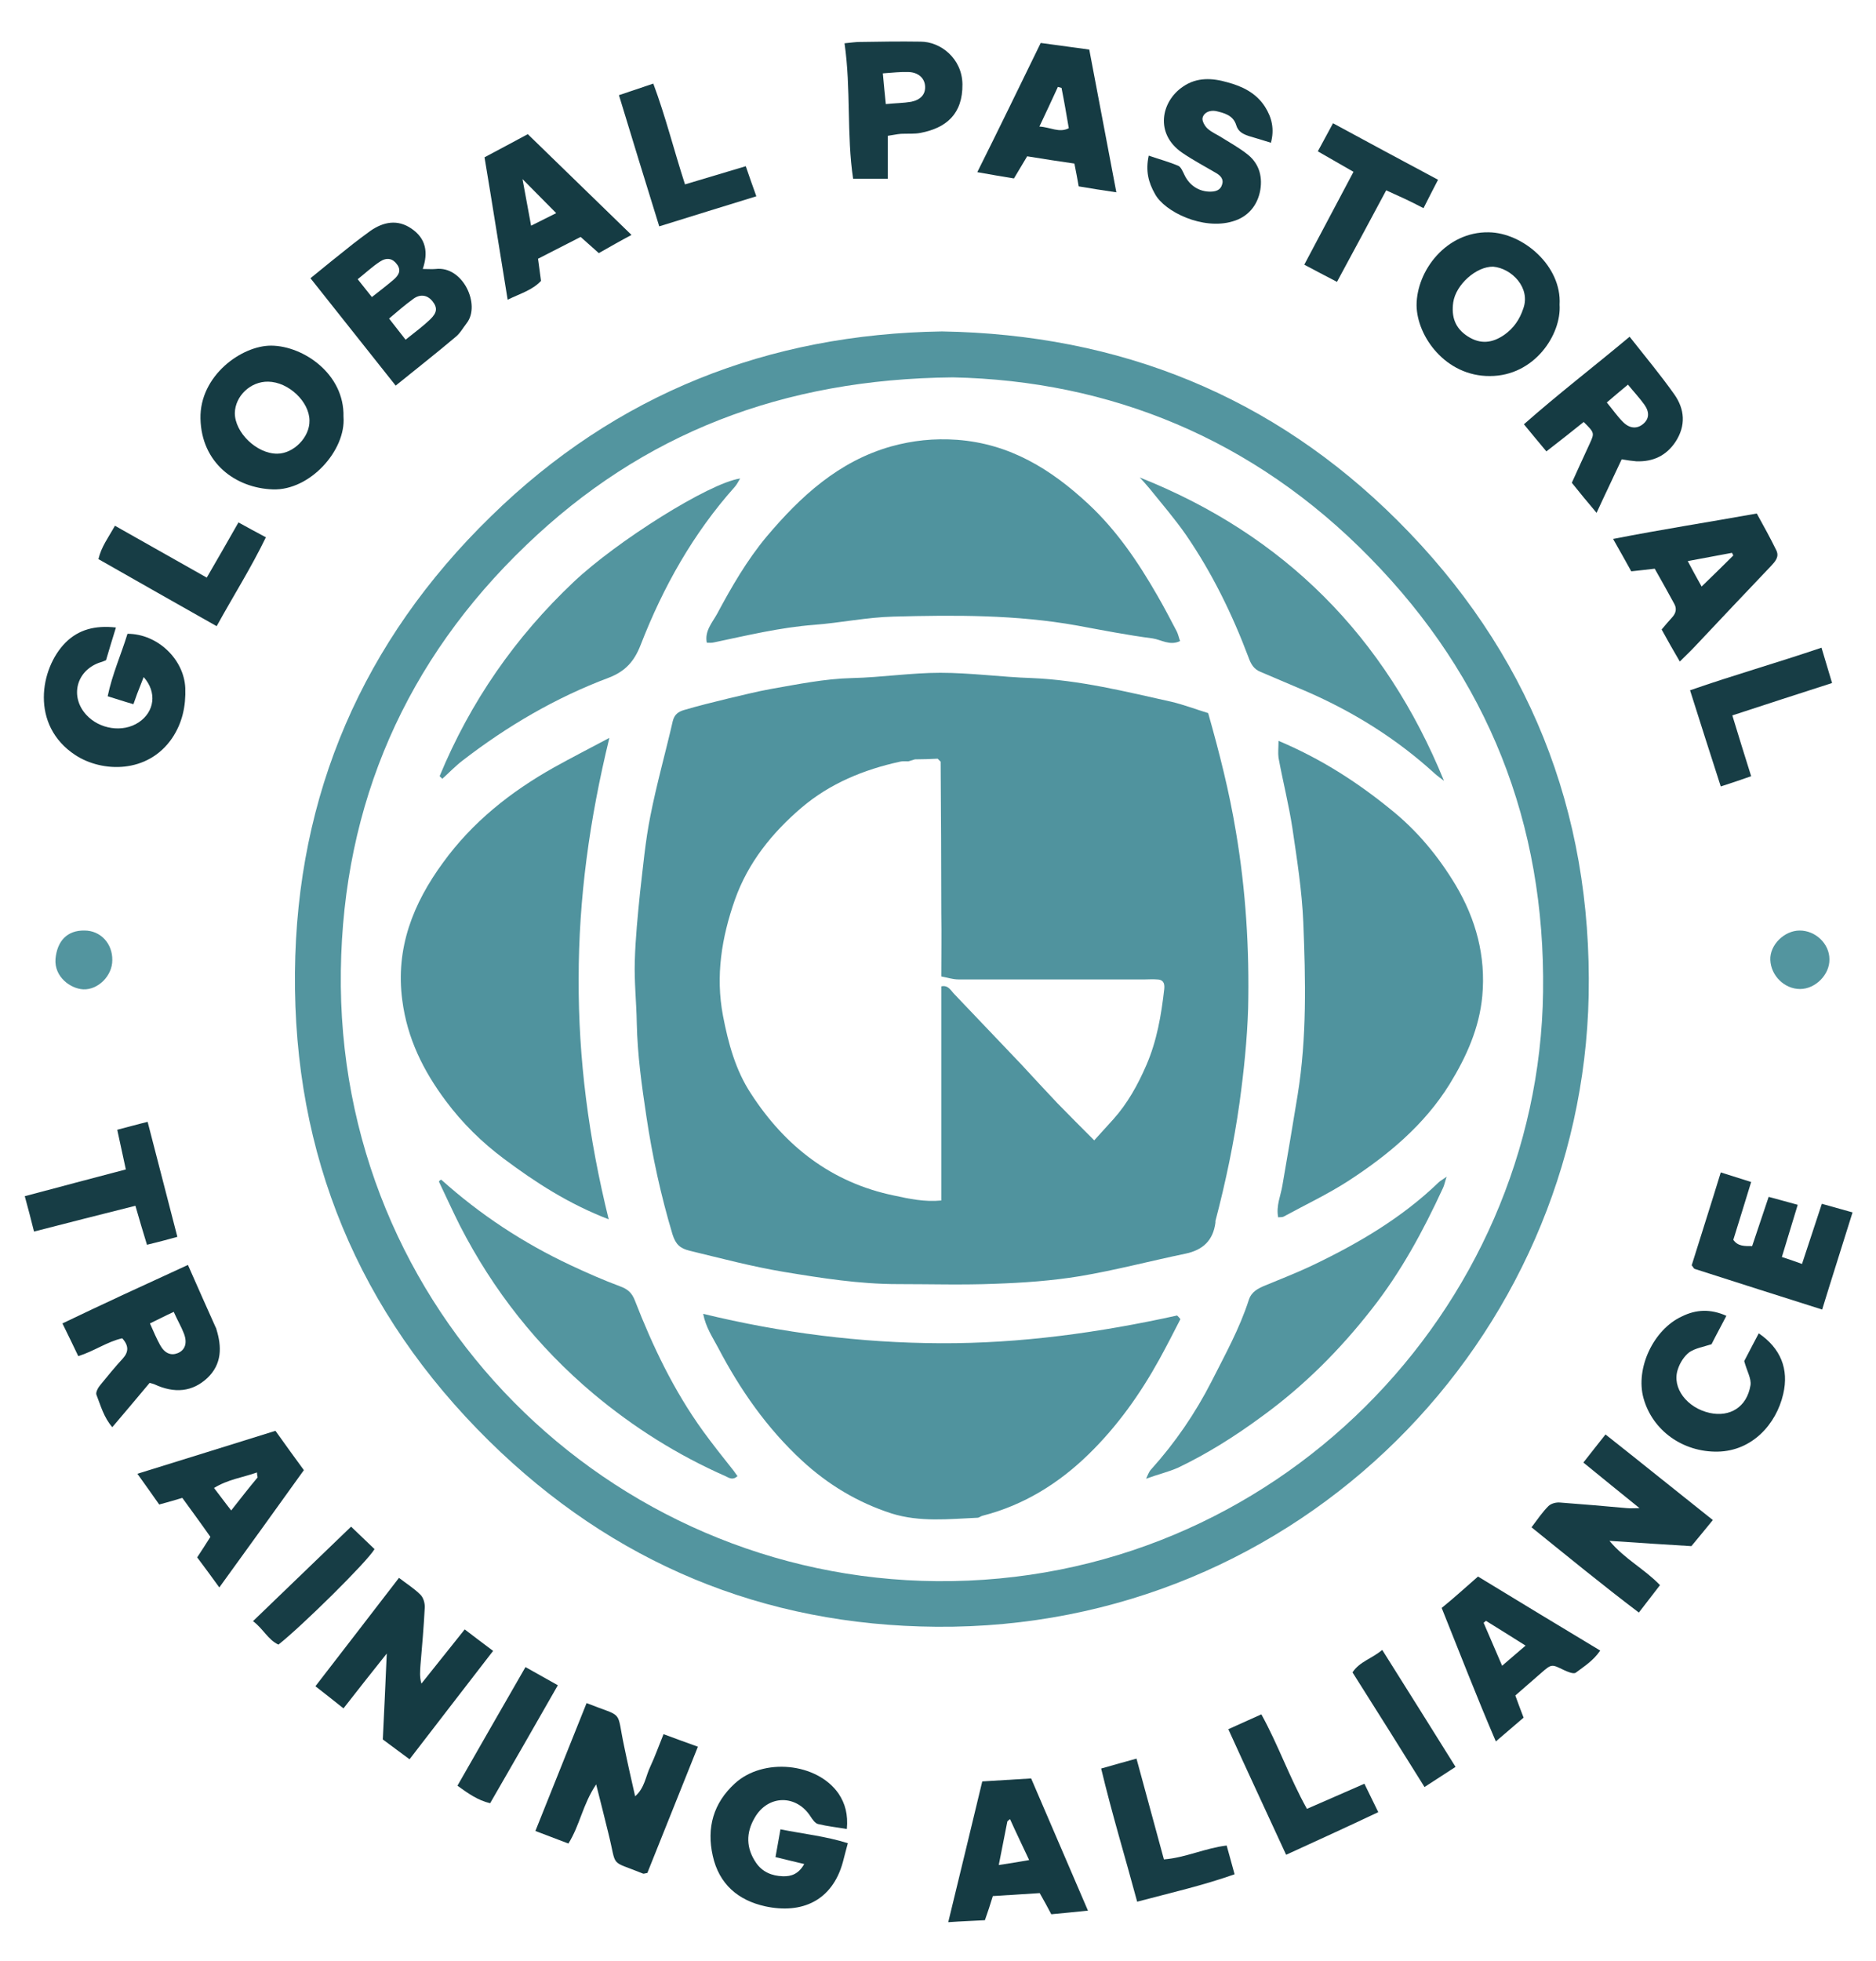 <?xml version="1.0" encoding="utf-8"?>
<!-- Generator: Adobe Illustrator 28.0.0, SVG Export Plug-In . SVG Version: 6.00 Build 0)  -->
<svg version="1.1" id="Layer_1" xmlns="http://www.w3.org/2000/svg" xmlns:xlink="http://www.w3.org/1999/xlink" x="0px" y="0px"
	 viewBox="0 0 568 593.5" style="enable-background:new 0 0 568 593.5;" xml:space="preserve">
<style type="text/css">
	.st0{fill:#153B43;}
	.st1{fill:#173D45;}
	.st2{fill:#53959F;}
	.st3{fill:#50939E;}
</style>
<g>
	<g>
		<path class="st0" d="M177.6,515.4c11.6,4.6,8.9,1.6,11.4,13.2c1,4.9,2.1,9.7,3.3,15c2.9-2.5,3.2-6.1,4.6-9c1.4-3,2.5-6.1,4-9.8
			c3.4,1.3,6.6,2.4,10.4,3.8c-5.2,13-10.3,25.7-15.3,38.2c-0.7,0.1-1.1,0.3-1.3,0.2c-10.4-4.2-7.8-1.5-10.5-12.2
			c-1.1-4.6-2.3-9.2-3.7-14.8c-4.1,6.1-4.9,12.3-8.4,17.9c-3.1-1.2-6.3-2.4-10-3.8C167.3,541.1,172.4,528.4,177.6,515.4z"/>
		<path class="st0" d="M124,532.4c-3-2.2-5.4-4-8.1-6c0.4-8.2,0.8-16.4,1.2-26c-4.8,6-8.8,11.1-13.1,16.6c-2.9-2.3-5.4-4.3-8.5-6.7
			c8.4-10.9,16.7-21.6,25.3-32.8c2.2,1.7,4.6,3.2,6.5,5.1c0.9,0.9,1.4,2.6,1.3,4c-0.3,5.8-0.8,11.6-1.3,17.4
			c-0.1,1.7-0.3,3.5,0.3,5.5c4.3-5.4,8.6-10.8,13.1-16.4c2.9,2.2,5.5,4.2,8.6,6.5C140.9,510.5,132.6,521.2,124,532.4z"/>
		<path class="st1" d="M518.6,460c-2.5,3.1-4.6,5.6-6.5,7.9c-8.3-0.5-16-1-24.8-1.6c4.7,5.6,10.6,8.5,15.3,13.4
			c-2,2.6-4,5.2-6.4,8.3c-11.1-8.4-21.7-17.1-32.5-25.8c1.8-2.4,3.3-4.6,5.1-6.4c0.8-0.8,2.3-1.2,3.5-1.1c6.8,0.5,13.6,1.1,20.3,1.7
			c1,0.1,2,0,3.8,0c-5.9-4.8-11.3-9.1-17-13.8c2.3-2.9,4.3-5.5,6.7-8.5C497,442.7,507.5,451.2,518.6,460z"/>
		<path class="st0" d="M128,81.4c1.7,0,2.8,0.1,3.9,0c8.3-1,13.7,10.9,9.4,16.4c-1.1,1.4-2,3.1-3.4,4.2c-5.8,4.9-11.8,9.6-18.1,14.7
			c-8.7-10.9-17.1-21.6-25.8-32.5c4.4-3.6,8.6-7,12.9-10.4c1.7-1.3,3.4-2.6,5.2-3.9c4-2.8,8.3-3.6,12.5-0.7
			C129,72.2,129.7,76.4,128,81.4z M122.8,102.8c2.9-2.3,5.3-4.1,7.4-6.1c2.2-2.1,2.3-3.6,0.7-5.6c-1.5-1.8-3.6-2.2-5.7-0.7
			c-2.5,1.8-4.8,3.8-7.4,6C119.5,98.6,121,100.5,122.8,102.8z M112.6,89.9c2.4-1.9,4.5-3.5,6.5-5.2c1.4-1.2,2.6-2.7,1.1-4.7
			c-1.3-1.8-3.1-2.2-5.2-0.8c-2.3,1.5-4.3,3.4-6.7,5.3C109.8,86.4,111,87.9,112.6,89.9z"/>
		<path class="st1" d="M256.4,553.5c-2.9-0.5-5.8-0.8-8.7-1.5c-0.9-0.2-1.7-1.4-2.3-2.3c-4.3-6.7-12.9-6.6-16.9,0.4
			c-2.7,4.6-2.6,9.2,0.4,13.6c1.9,2.8,4.8,4,8.1,4.1c2.6,0.1,4.8-0.7,6.5-3.7c-2.9-0.7-5.5-1.3-8.7-2.1c0.5-2.8,1-5.5,1.5-8.4
			c7,1.4,13.8,2.1,20.4,4.2c-0.6,2.1-1,3.9-1.5,5.7c-3.2,11.7-12.4,15.8-23.5,13.4c-8.2-1.8-14-6.7-15.9-15.3
			c-1.9-8.5,0.2-15.9,6.6-21.8c8.6-8,25-6.4,31.5,3C255.9,545.8,256.8,549.1,256.4,553.5z"/>
		<path class="st1" d="M32.6,210.7c1.4-6.7,4.1-12.7,6-18.9c9.1,0,17.1,7.7,17.5,16.4c0.2,5.5-0.9,10.6-4,15.2
			c-7.4,10.8-21.2,10.4-29.3,5.1c-13.7-9-10.7-26.2-3-34c4-4,9-5.3,15.3-4.6c-1.1,3.6-2.1,6.8-3,9.9c-0.9,0.4-1.5,0.6-2.2,0.8
			c-6.9,2.6-8.7,10.3-3.8,15.7c4,4.4,11.1,5.5,15.9,2.3c4.8-3.2,5.6-9.1,1.5-13.7c-0.6,1.5-1.1,2.8-1.6,4.1
			c-0.5,1.2-0.9,2.5-1.5,4.1C37.9,212.4,35.5,211.6,32.6,210.7z"/>
		<path class="st0" d="M56.9,382.8c3,6.8,5.7,12.9,8.4,18.9c0.1,0.2,0.2,0.3,0.2,0.5c1.7,5.4,1.7,10.6-2.7,14.8
			c-4.5,4.2-9.9,4.8-16.1,1.9c-0.3-0.1-0.6-0.2-1.4-0.4c-3.6,4.3-7.3,8.7-11.3,13.4c-2.6-3-3.5-6.5-4.8-9.8c-0.3-0.7,0.5-2.2,1.2-3
			c2.2-2.7,4.4-5.4,6.8-8c1.7-1.9,1.9-3.8-0.2-6.1c-4.5,1-8.5,3.9-13.3,5.4c-1.5-3.2-3-6.2-4.8-9.9
			C31.4,394.5,43.8,388.8,56.9,382.8z M45.4,400.5c1.1,2.5,2,4.6,3.1,6.6c1.4,2.5,3.3,3.2,5.3,2.4c2.2-0.9,3-3,1.9-5.9
			c-0.8-2.1-2-4.1-3.1-6.6C50,398.2,47.9,399.3,45.4,400.5z"/>
		<path class="st0" d="M104,126.1c0.8,10.2-10.2,22.4-21.4,22c-11.3-0.4-21.6-8-21.9-21.4c-0.3-13,12.5-22.2,21.5-22.1
			C91.8,104.7,104.3,113.1,104,126.1z M81.2,115.5c-5.4-0.1-10,4.4-10.1,9.5c0,5.9,6.6,12.3,12.8,12.3c5,0,9.9-5,9.8-10
			C93.7,121.6,87.4,115.6,81.2,115.5z"/>
		<path class="st0" d="M493.4,101.9c4.8,6.1,9.4,11.6,13.5,17.4c3.2,4.5,3.6,9.5,0.4,14.4c-2.8,4.2-6.8,6.1-11.9,5.9
			c-1.3-0.1-2.6-0.3-4.4-0.6c-2.4,5.2-4.9,10.3-7.6,16.2c-2.8-3.3-5.1-6.1-7.5-9.1c1.8-4,3.6-7.9,5.4-11.8c1.5-3.3,1.5-3.3-1.8-6.6
			c-3.6,2.9-7.3,5.8-11.3,8.9c-2.3-2.7-4.3-5.2-6.8-8.2C471.7,119.3,482.4,111.1,493.4,101.9z M486.5,121.8c1.9,2.3,3.2,4.2,4.8,5.8
			c2,2.1,4.3,2.3,6.2,0.7c1.8-1.5,2-3.5,0.4-5.8c-1.5-2.1-3.3-4-5-6.1C490.6,118.3,488.7,119.9,486.5,121.8z"/>
		<path class="st0" d="M472.2,92.2c0.6,9-7.6,21.6-21.1,21.6c-13.4,0.1-22.1-12-22.2-21.4c0-10.5,9-22.3,21.8-22.1
			C461.1,70.4,472.9,80.5,472.2,92.2z M452.1,80.7c-5.1-0.1-11.3,5.4-12.1,10.8c-0.6,4.3,0.5,7.8,4.4,10.3c3.9,2.5,7.5,2,11.1-0.5
			c2.8-2,4.6-4.6,5.7-7.9C463.5,87.1,457.7,81.2,452.1,80.7z"/>
		<path class="st1" d="M539.5,380.4c2.2,0.7,3.9,1.3,6.1,2.1c2-6.1,3.9-11.8,6-18.2c3,0.8,5.9,1.7,9.3,2.6
			c-3.1,10-6.2,19.6-9.2,29.4c-13.2-4.2-25.9-8.2-38.6-12.3c-0.3-0.1-0.4-0.5-0.9-1.1c2.8-9,5.8-18.3,8.8-28.1c3.1,1,6,1.9,9.2,2.9
			c-1.9,6.1-3.6,11.8-5.4,17.5c1.4,2,3.4,1.9,5.7,1.9c1.6-4.8,3.2-9.6,5-14.9c2.9,0.8,5.6,1.5,8.8,2.4
			C542.7,369.8,541.2,374.8,539.5,380.4z"/>
		<path class="st1" d="M347.8,47.1c3.2,1.1,6.2,1.9,9,3.1c0.8,0.4,1.3,1.7,1.8,2.7c1.5,3.2,4.4,5.1,7.8,5.1c1.6,0,3.1-0.4,3.6-2.1
			c0.6-1.7-0.5-2.8-1.9-3.6c-3.4-2-7-3.9-10.2-6.1c-8.3-5.7-6.4-15.5,0.3-20c4.2-2.9,8.9-2.6,13.4-1.3c4.5,1.2,8.7,3.2,11.4,7.4
			c2.1,3.3,2.9,6.8,1.8,10.9c-2.5-0.8-4.6-1.4-6.6-2c-1.8-0.6-3.3-1.3-3.9-3.3c-0.9-3-3.6-3.7-6.2-4.3c-1.8-0.3-3.6,0.4-4,2.1
			c-0.2,0.9,0.7,2.5,1.5,3.2c1.3,1.2,3.1,1.9,4.6,2.9c2.4,1.5,4.9,2.9,7.1,4.6c3.7,2.7,5,6.6,4.3,11c-0.8,4.8-3.8,8.3-8.4,9.6
			c-9,2.7-20.6-2.9-23.5-8.3C347.7,55.2,346.8,51.7,347.8,47.1z"/>
		<path class="st0" d="M531.9,155.4c2.1,3.8,4.1,7.4,5.9,11.1c1,2-0.3,3.4-1.6,4.8c-7.7,8.1-15.4,16.2-23,24.3
			c-1.3,1.4-2.8,2.8-4.6,4.6c-2-3.4-3.7-6.4-5.5-9.7c1.1-1.3,2.1-2.5,3.2-3.7c1.2-1.3,1.4-2.7,0.6-4.1c-1.9-3.5-3.8-6.9-5.9-10.6
			c-2.4,0.3-4.5,0.5-7.1,0.8c-1.6-2.9-3.4-6.1-5.5-9.8C503.2,160.2,517.4,158,531.9,155.4z M515.2,177.5c3.5-3.4,6.6-6.4,9.6-9.4
			c-0.1-0.3-0.3-0.5-0.4-0.8c-4.3,0.8-8.6,1.6-13.4,2.5C512.4,172.5,513.6,174.6,515.2,177.5z"/>
		<path class="st0" d="M315.1,13c5,0.7,9.6,1.3,14.7,2c2.7,14.2,5.4,28.5,8.2,43.2c-4.2-0.6-7.8-1.2-11.4-1.8
			c-0.4-2.3-0.8-4.4-1.3-6.9c-4.8-0.7-9.5-1.4-14.3-2.2c-1.4,2.3-2.6,4.4-4,6.7c-3.7-0.6-7.2-1.2-11.1-1.9
			C302.5,38.9,308.8,25.9,315.1,13z M321.4,26.6c-0.4-0.1-0.7-0.2-1.1-0.3c-1.8,3.9-3.6,7.8-5.6,12c3.4,0.2,6,2,8.9,0.5
			C322.9,34.7,322.2,30.6,321.4,26.6z"/>
		<path class="st0" d="M181.3,76.6c-1.9-1.7-3.5-3.1-5.5-4.9c-4.1,2.1-8.4,4.3-12.9,6.6c0.3,2.2,0.6,4.3,0.9,6.7
			c-2.6,2.8-6.2,3.8-10.1,5.7c-2.4-14.6-4.6-28.8-7-43.1c4.4-2.3,8.4-4.5,13.1-7c10.3,10,20.6,20,31.4,30.5
			C187.8,72.9,184.8,74.6,181.3,76.6z M158.2,54.2c0.9,5,1.7,9.2,2.6,14.1c2.9-1.4,5.1-2.6,7.6-3.8C164.9,61,161.9,57.9,158.2,54.2z
			"/>
		<path class="st0" d="M297.4,539.1c5.1-0.3,9.9-0.6,14.8-0.9c5.7,13.3,11.3,26.3,17.2,40c-4.1,0.4-7.5,0.8-11.1,1.1
			c-1.1-2.1-2.2-4.1-3.5-6.4c-4.8,0.3-9.5,0.6-14.2,0.9c-0.8,2.6-1.5,4.8-2.4,7.3c-3.5,0.2-6.9,0.3-11.1,0.6
			C290.6,567.4,293.9,553.6,297.4,539.1z M305,551.2c-0.8,4.2-1.7,8.5-2.6,13.2c3.2-0.5,5.9-0.9,9.2-1.5c-2.1-4.5-4-8.4-5.8-12.4
			C305.4,550.8,305.2,551,305,551.2z"/>
		<path class="st0" d="M83.4,433c3,4.2,5.6,7.8,8.6,11.9c-8.3,11.6-16.7,23.2-25.6,35.5c-2.4-3.3-4.5-6.2-6.7-9.1
			c1.4-2.1,2.6-4,4-6.2c-2.8-4-5.6-7.8-8.5-11.8c-2.3,0.7-4.4,1.3-7,2c-2-2.9-4.2-5.9-6.6-9.3C55.9,441.6,69.5,437.3,83.4,433z
			 M77.8,445.6c-4.2,1.5-8.8,2.1-13,4.7c1.8,2.3,3.3,4.4,5.2,6.8c2.9-3.7,5.4-6.9,8-10C77.9,446.6,77.8,446.1,77.8,445.6z"/>
		<path class="st0" d="M447.5,477.1c12.5,7.6,24.5,14.9,37,22.4c-2.1,3.1-4.9,4.8-7.4,6.7c-0.7,0.5-2.5-0.3-3.6-0.8
			c-3.7-1.8-3.7-1.9-6.9,0.9c-2.6,2.3-5.2,4.5-7.8,6.8c0.8,2.3,1.6,4.3,2.5,6.7c-2.6,2.2-5.2,4.5-8.4,7.2
			c-5.8-13.5-10.9-26.7-16.4-40.4C440.1,483.7,443.6,480.5,447.5,477.1z M449.9,490.5c-0.2,0.2-0.5,0.4-0.7,0.6
			c1.8,4.1,3.5,8.2,5.6,13c2.6-2.2,4.6-4,7.1-6.1C457.6,495.3,453.8,492.9,449.9,490.5z"/>
		<path class="st1" d="M522.7,398.2c-1.6,3.1-3.2,6-4.5,8.6c-2.5,0.8-4.9,1.2-6.7,2.4c-1.6,1.2-2.9,3.3-3.5,5.2
			c-1.9,5.6,2.8,11.7,9.7,13.2c6,1.3,11.2-1.7,12.3-8.4c0.3-2-1.1-4.3-1.9-7.3c1.2-2.3,2.8-5.4,4.4-8.4c6.6,4.5,9.2,10.8,7.4,18.4
			c-2.1,9.1-9.4,17.2-19.8,17.4c-10.6,0.2-19.8-6.4-22.5-16.2c-2.5-9.1,3.1-20.8,11.6-24.7C513.6,396.2,518,396.1,522.7,398.2z"/>
		<path class="st1" d="M268.8,41.1c0,4.4,0,8.5,0,13c-3.5,0-6.8,0-10.5,0c-2-13.3-0.6-27.1-2.6-41c2.1-0.2,3.3-0.4,4.6-0.4
			c6.1-0.1,12.2-0.2,18.4-0.1c6.1,0,12.6,5.1,12.7,12.9c0.1,9-4.9,13.2-12.6,14.7c-1.9,0.4-4,0.2-6,0.3
			C271.5,40.6,270.3,40.9,268.8,41.1z M267.3,22.2c0.3,3.6,0.6,6.2,0.9,9.3c2.9-0.3,5.4-0.3,7.7-0.7c2.9-0.6,4.3-2.3,4.2-4.6
			c-0.1-2.5-2-4.3-5-4.4C272.7,21.7,270.3,22,267.3,22.2z"/>
		<path class="st1" d="M435.4,54.4c-1.7,3.2-2.9,5.7-4.4,8.6c-2.1-1.1-3.9-2-5.6-2.8c-1.8-0.8-3.5-1.6-5.7-2.6
			c-5,9.4-9.9,18.4-14.9,27.7c-3.5-1.8-6.5-3.4-9.9-5.2c5.1-9.6,9.9-18.7,14.9-28.1c-3.7-2.1-7-4-10.8-6.2c1.5-2.8,3-5.5,4.6-8.5
			C414.3,43.1,424.7,48.7,435.4,54.4z"/>
		<path class="st1" d="M53.7,374.3c-3.2,0.9-5.9,1.6-9.2,2.4c-1.2-3.9-2.3-7.6-3.5-11.8c-10.3,2.6-20.3,5.1-30.7,7.8
			c-0.9-3.7-1.8-7-2.8-10.7c10.4-2.8,20.4-5.4,30.6-8.1c-0.9-4.2-1.7-7.9-2.6-12c3.1-0.8,5.9-1.6,9.2-2.4
			C47.7,351.1,50.6,362.4,53.7,374.3z"/>
		<path class="st1" d="M371.4,558.5c0.8,2.8,1.5,5.5,2.4,8.7c-9.6,3.4-19.3,5.6-29.5,8.3c-3.6-13.4-7.6-26.5-10.9-40.3
			c3.8-1.1,7.1-2,10.7-3c2.8,10.3,5.5,20.2,8.3,30.5C358.9,562.2,364.8,559.3,371.4,558.5z"/>
		<path class="st1" d="M389.4,561.3c-5.8-12.6-11.6-25-17.5-38c3.3-1.5,6.4-2.9,10-4.5c5.1,9.2,8.5,19.1,13.8,28.6
			c5.7-2.5,11.3-4.9,17.4-7.6c1.4,2.9,2.8,5.7,4.2,8.6C407.8,552.9,398.8,557,389.4,561.3z"/>
		<path class="st1" d="M72.2,158.1c2.9,1.6,5.3,2.9,8.3,4.5c-4.5,9.3-9.9,17.8-14.9,26.9c-12.1-6.8-23.8-13.5-35.8-20.3
			c0.9-3.8,3-6.5,5-10.1c9.2,5.2,18.2,10.3,27.8,15.7C65.8,169.3,68.9,163.9,72.2,158.1z"/>
		<path class="st1" d="M207.4,55.8c6.3-1.9,12.1-3.6,18.4-5.5c1,3,2,5.7,3.2,9.1c-9.8,3-19.4,6-29.4,9.1
			c-4.1-13.2-8.1-26.2-12.2-39.7c3.3-1.1,6.6-2.2,10.4-3.5C201.5,35.2,204,45.3,207.4,55.8z"/>
		<path class="st1" d="M521,238c-3.2-10-6.2-19.2-9.3-29.1c13.2-4.6,26.3-8.3,39.8-12.9c1.1,3.7,2.1,7,3.2,10.7
			c-10.2,3.3-19.9,6.4-30.2,9.8c1.9,6.2,3.7,12.1,5.7,18.4C527.1,236,524.4,236.9,521,238z"/>
		<path class="st1" d="M168.9,510c-7,12.3-13.7,23.9-20.5,35.7c-3.8-0.9-6.7-3-9.9-5.3c6.9-12.1,13.7-23.9,20.6-35.9
			C162.7,506.5,165.7,508.2,168.9,510z"/>
		<path class="st1" d="M418.5,499.3c7.5,11.9,14.7,23.4,22.2,35.4c-3.2,2.1-6,3.9-9.4,6.1c-7.3-11.7-14.5-23.2-21.8-34.7
			C411.7,502.8,415.3,502,418.5,499.3z"/>
		<path class="st1" d="M76.6,490.6c10.1-9.7,19.7-19,29.7-28.6c2.6,2.5,4.9,4.7,7.1,6.8c-2.2,3.8-22.1,23.4-29.1,28.9
			C81.1,496.2,79.7,492.9,76.6,490.6z"/>
		<path class="st2" d="M553.9,290.3c0.1,4.6-4.2,9-8.9,9c-4.7,0-8.8-4-9-8.8c-0.2-4.5,4.2-8.9,8.9-8.9
			C549.7,281.6,553.9,285.6,553.9,290.3z"/>
		<path class="st2" d="M25.6,281.6c4.8,0,8.5,3.9,8.4,9c0,4.7-4.3,9-8.8,8.8c-3.8-0.2-8.8-3.7-8.4-9.2
			C17.3,284.8,20.3,281.5,25.6,281.6z"/>
		<path class="st1" d="M305.6,550.6c-0.2,0.2-0.5,0.4-0.7,0.6C305.2,551,305.4,550.8,305.6,550.6z"/>
		<path class="st1" d="M77.9,447.1c0-0.5-0.1-1-0.1-1.5C77.8,446.1,77.9,446.6,77.9,447.1z"/>
	</g>
	<g>
		<path class="st2" d="M285.2,100.3c53.9,0.9,100.2,19.6,138,57.3c39.5,39.4,58.9,87.7,57.8,143.7c-2.1,103.6-87.3,191.9-197.5,191
			c-52.4-0.4-97.9-19.3-135.4-56.2c-39.5-38.9-59.3-86.5-58.8-141.8c0.5-53.9,20.6-100.3,59.3-138
			C186.6,119.1,232.7,101.1,285.2,100.3z M288.5,114.2c-51.6,0.5-94,17-129.1,50.7c-36.5,34.9-55.5,78.3-56.2,128.8
			c-1.5,102.8,81.1,184,180.5,184.8c102.4,0.8,182.2-82.2,183.5-178.3c0.7-51-16.7-95-52.4-131.4C379.5,132.7,336,115.2,288.5,114.2
			z"/>
		<path class="st3" d="M365.8,215.8c3.4,12,6.4,23.8,8.4,35.9c3,17.7,4.1,35.5,3.7,53.4c-0.3,9.6-1.3,19.1-2.6,28.6
			c-1.7,12.1-4.2,24-7.3,35.8c0,0.2,0,0.3,0,0.5c-0.7,5.4-3.8,8.3-9.1,9.4c-10.6,2.2-21.2,5-31.9,6.8c-8.5,1.4-17.1,2-25.7,2.3
			c-9.8,0.4-19.6,0.1-29.5,0.1c-11.6,0-23-1.8-34.5-3.7c-9.6-1.6-19-4.1-28.5-6.4c-2.8-0.7-4.2-1.8-5.2-5
			c-3.5-11.7-6.1-23.6-7.9-35.7c-1.4-9.3-2.7-18.6-2.9-28.1c-0.1-6.3-0.8-12.6-0.6-18.9c0.2-6.9,0.9-13.9,1.6-20.8
			c0.9-7.7,1.6-15.5,3.1-23c1.9-9.7,4.6-19.2,6.8-28.8c0.5-2,1.7-2.8,3.3-3.3c4.4-1.3,8.9-2.4,13.4-3.5c4.3-1,8.6-2.1,13-2.9
			c8.1-1.4,16.2-3.1,24.6-3.3c8.9-0.2,17.8-1.6,26.7-1.6c9.2,0,18.5,1.3,27.7,1.6c14.5,0.6,28.4,4.1,42.4,7.2
			C358.5,213.3,361.9,214.6,365.8,215.8z M277,229.8c-0.7,0.2-1.3,0.4-2,0.6c-0.8,0-1.7-0.1-2.5,0.1c-11,2.4-21.2,6.6-29.8,13.9
			c-8.9,7.6-16.2,16.6-20.2,27.9c-4,11.4-5.9,23-3.6,35.1c1.6,8.3,3.8,16.5,8.5,23.6c10.3,15.9,24.4,26.9,43.3,30.8
			c4.6,1,9.3,2,14.3,1.5c0-21.9,0-43.3,0-64.8c2.1-0.5,2.9,1.3,4,2.4c6.8,7.1,13.5,14.2,20.3,21.3c3.6,3.9,7.2,7.8,10.8,11.6
			c3.6,3.7,7.2,7.3,11.2,11.3c2.1-2.3,3.9-4.3,5.8-6.4c4.3-4.8,7.4-10.4,10-16.4c3.2-7.4,4.5-15.1,5.4-23c0.2-1.9-0.4-2.9-2.3-2.9
			c-1.2-0.1-2.3,0-3.5,0c-18.8,0-37.6,0-56.5,0c-1.8,0-3.5-0.6-5.2-0.9c0-6.3,0.1-12.7,0-19c0-15.3-0.1-30.7-0.2-46
			c-0.3-0.3-0.6-0.6-0.9-0.9C281.7,229.7,279.3,229.8,277,229.8z"/>
		<path class="st3" d="M387.1,224.2c12.8,5.4,23.7,12.4,33.9,20.7c8,6.4,14.4,14.1,19.7,22.9c6.2,10.4,9.2,21.6,8.1,33.6
			c-0.9,9.7-4.8,18.4-9.9,26.7c-7.7,12.4-18.7,21.5-30.7,29.3c-6.2,4-13,7.2-19.6,10.8c-0.4,0.2-0.9,0.1-1.6,0.2
			c-0.7-3.5,0.8-6.6,1.3-9.8c1.6-9.1,3.1-18.2,4.6-27.3c2.8-17.3,2.4-34.8,1.7-52.2c-0.4-9.5-1.9-19-3.3-28.5
			c-1.1-7.2-2.9-14.2-4.2-21.3C386.9,227.8,387.1,226.3,387.1,224.2z"/>
		<path class="st3" d="M184.3,369c-12.2-4.7-22.2-11.2-31.7-18.3c-6.7-5-12.6-10.8-17.6-17.5c-6.8-9.1-11.7-18.9-13.2-30.5
			c-2.1-15.8,3.3-29.3,12.3-41.6c8.9-12.3,20.5-21.5,33.7-28.9c5.2-2.9,10.5-5.6,16.7-8.9c-6,24.6-9.3,48.5-9.3,72.9
			C175.1,320.4,178.2,344.3,184.3,369z"/>
		<path class="st3" d="M214,194.5c-0.7-3.5,1.6-6,3.1-8.7c4.4-8.2,9-16.2,15-23.4c10.3-12.2,21.8-22.8,37.7-27.3
			c6.5-1.8,13-2.5,20-2c16,1.2,28.4,8.9,39.7,19.4c8.6,8,15.1,17.6,20.9,27.7c2.1,3.6,4,7.3,5.9,10.9c0.4,0.8,0.6,1.8,1,2.9
			c-3.1,1.5-5.7-0.4-8.3-0.8c-7.7-1-15.3-2.5-22.9-3.9c-18.4-3.3-37-3.2-55.6-2.7c-8.1,0.2-16.1,1.9-24.1,2.5
			c-10.3,0.8-20.2,3.2-30.2,5.3C215.4,194.6,214.7,194.5,214,194.5L214,194.5z"/>
		<path class="st3" d="M357.4,399.2c-2.1,4.1-4.2,8.2-6.4,12.2c-5.8,10.5-12.7,20.2-21.3,28.6c-9.1,8.9-19.7,15.5-32.2,18.7
			c-0.5,0.1-0.9,0.5-1.4,0.6c-8.8,0.4-17.6,1.4-26.2-1.3c-10.2-3.3-19.2-8.7-27.1-16c-10.6-9.8-18.7-21.4-25.4-34.2
			c-1.7-3.2-3.7-6.1-4.5-10.2c23.9,5.8,47.7,8.8,71.9,8.9c24.2,0.1,48-3.2,71.6-8.4C356.8,398.5,357.1,398.8,357.4,399.2z"/>
		<path class="st2" d="M345.1,144.5c43.8,17.4,74.3,48.2,92.1,91.8c-0.9-0.7-1.9-1.4-2.8-2.2c-11.5-10.5-24.5-18.6-38.7-24.8
			c-4.7-2-9.4-4-14.1-6c-2-0.8-2.9-2.4-3.6-4.4c-4.9-13-11-25.5-18.9-37c-3.4-4.9-7.3-9.4-11-14
			C347.1,146.7,346.1,145.6,345.1,144.5z"/>
		<path class="st2" d="M133.1,234.9c9.3-22.5,22.9-42.1,40.6-58.8c12.9-12.2,40.9-29.9,50.4-31.3c-0.6,1-1,1.8-1.6,2.5
			c-12.6,14.1-21.7,30.3-28.5,47.8c-1.9,4.9-4.5,8-9.7,10c-16,6-30.7,14.6-44.3,25.1c-2.2,1.7-4.1,3.7-6.1,5.5
			C133.7,235.4,133.4,235.2,133.1,234.9z"/>
		<path class="st2" d="M347,447.5c0.5-1,0.8-2.1,1.6-2.9c7.2-8,13.3-16.9,18.2-26.5c4.1-8.1,8.5-16,11.3-24.7c0.8-2.5,2.8-3.5,5-4.4
			c4.6-1.9,9.2-3.7,13.7-5.8c14.1-6.7,27.5-14.5,38.8-25.4c0.4-0.4,1-0.7,2.4-1.7c-0.6,1.8-0.7,2.6-1.1,3.4
			c-6,13-12.7,25.4-21.6,36.7c-9.6,12.3-20.6,23.3-33.3,32.5c-8,5.9-16.4,11.2-25.4,15.5C353.6,445.5,350.2,446.3,347,447.5
			L347,447.5z"/>
		<path class="st2" d="M133.6,357c11.8,10.6,24.9,19.2,39.2,25.9c4.9,2.3,9.9,4.5,15,6.4c2.2,0.8,3.5,1.9,4.4,4.2
			c5.4,13.9,11.8,27.3,20.6,39.5c2.9,4,6,7.9,9.1,11.8c0.5,0.6,0.9,1.3,1.4,1.9c-1.5,1.4-2.6,0.5-3.7,0
			c-14.5-6.4-27.7-14.7-39.9-24.9c-17-14.3-30.4-31.3-40.5-51c-2.2-4.4-4.2-8.8-6.3-13.2C133,357.3,133.3,357.1,133.6,357z"/>
		<path class="st3" d="M214,194.5c-0.2,0.2-0.3,0.5-0.5,0.7C213.7,195,213.8,194.7,214,194.5L214,194.5z"/>
		<path class="st2" d="M347,447.5c-0.1,0.3-0.3,0.5-0.4,0.8C346.7,448,346.9,447.8,347,447.5C347,447.5,347,447.5,347,447.5z"/>
	</g>
</g>
</svg>
